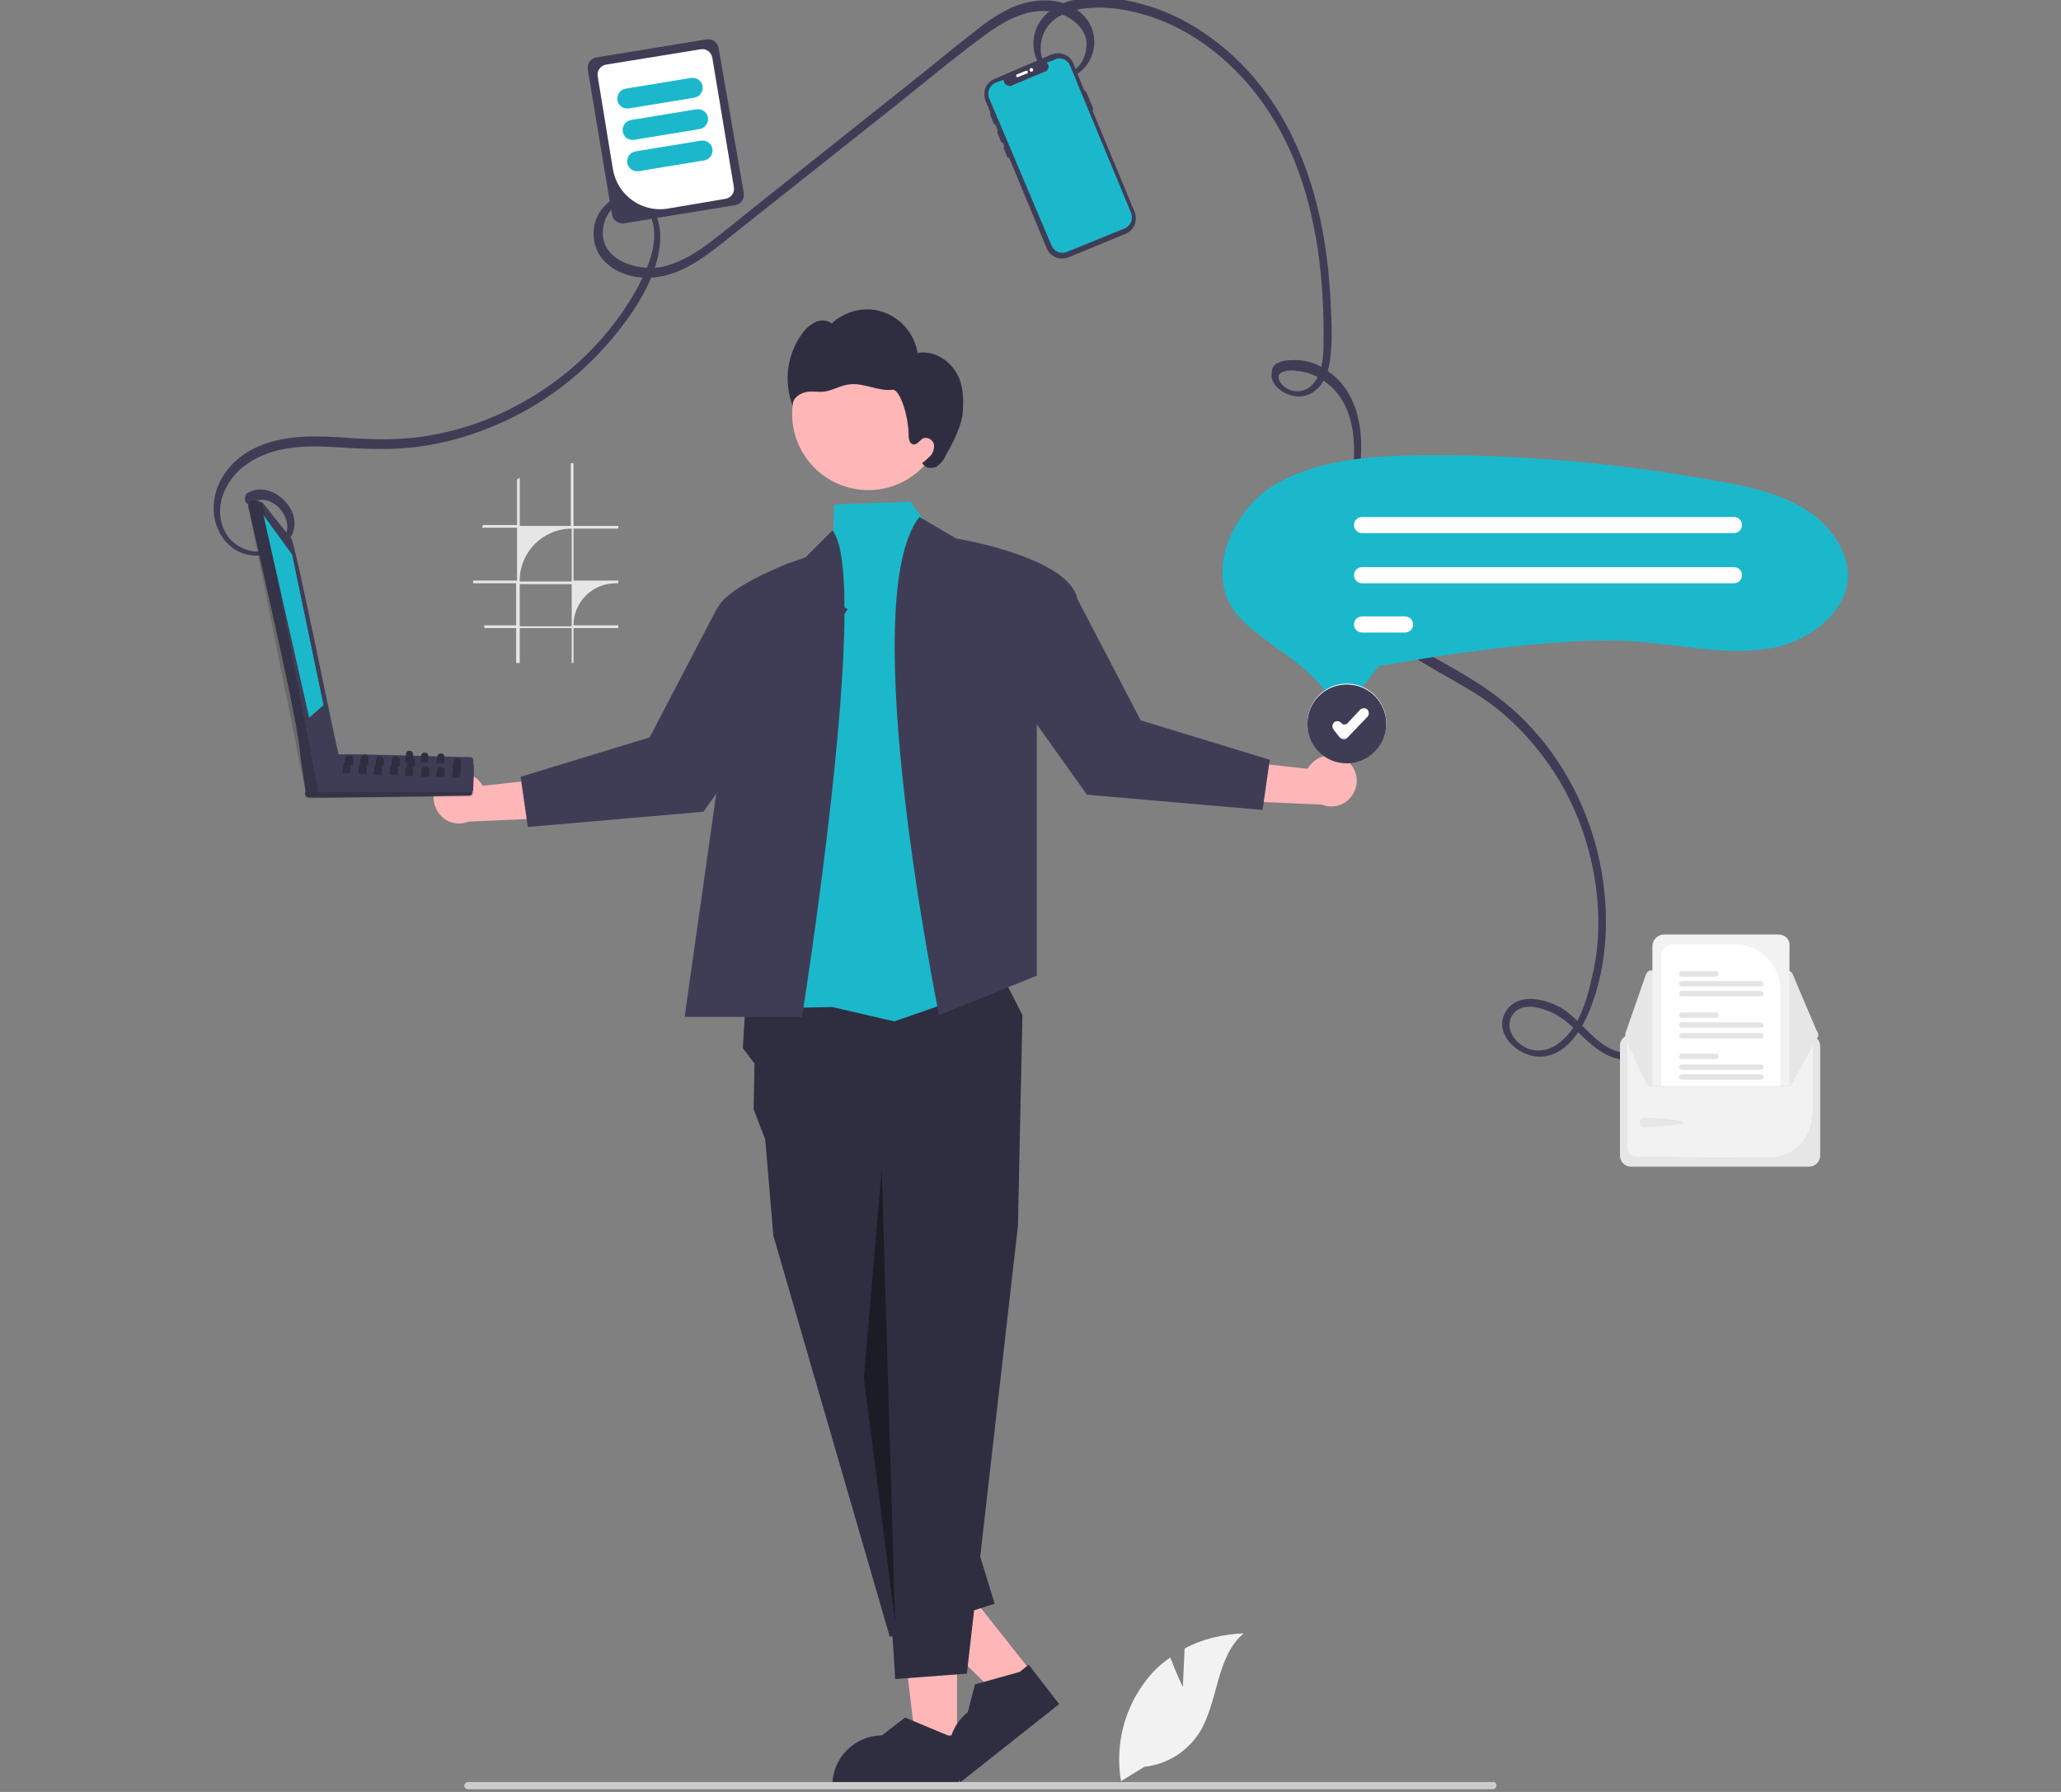 <?xml version="1.0" encoding="utf-8"?>
<!-- Generator: Adobe Illustrator 26.1.0, SVG Export Plug-In . SVG Version: 6.00 Build 0)  -->
<svg version="1.1" id="Layer_1" xmlns="http://www.w3.org/2000/svg" xmlns:xlink="http://www.w3.org/1999/xlink" x="0px" y="0px"
	 viewBox="0 0 230 200" style="enable-background:new 0 0 230 200;" xml:space="preserve">
<rect x="0" y="0" width="230" height="200" fill="#808080" stroke="none"/>
<style type="text/css">
	.st0{fill:#3F3D56;}
	.st1{fill:#F2F2F2;}
	.st2{fill:#E6E6E6;}
	.st3{fill:#FFFFFF;}
	.st4{fill:#E4E4E4;}
	.st5{fill:#FFB6B6;}
	.st6{fill:#2F2E41;}
	.st7{fill:#1BB8CB;}
	.st8{opacity:0.4;enable-background:new    ;}
	.st9{fill:#CCCCCC;}
	.st10{opacity:0.17;enable-background:new    ;}
</style>
<path class="st0" d="M28,56.2c2.3-1.6,5.2,1.9,3.6,4c-1.6,2.2-5.1,1.6-6.4-0.7c-1.6-2.8,0-6.2,2.5-7.8c2.8-1.9,6.3-2,9.6-1.8
	c3.3,0.2,6.5,0.4,9.8-0.1c2.8-0.4,5.5-1.2,8.1-2.3c5.3-2.2,10-5.8,13.6-10.3c1.7-2.1,3.3-4.5,4.2-7.1c0.7-2,1.1-4.6,0-6.5
	c-0.9-1.6-2.8-2.2-4.5-1.4c-0.2,0.1-0.4,0.2-0.6,0.4c-1.8,1.4-2.2,4.1-0.9,6c1.4,2,4.2,2.7,6.5,2.3c3.2-0.5,5.9-2.8,8.4-4.8
	l18.4-14.6c3-2.4,6-4.9,9.1-7.2c2.5-1.9,5.6-3.8,8.8-2.8c1.3,0.4,2.6,1.4,3,2.8c0.2,1.3-0.2,2.7-1.3,3.5c-0.9,0.8-2.3,0.7-3.1-0.3
	c0,0-0.1-0.1-0.1-0.2c-0.7-1-0.7-2.3-0.3-3.4c1.1-2.9,4.9-3.2,7.5-3c3.1,0.3,6,1.3,8.6,2.8c5.5,3.2,9.5,8.3,11.9,14.1
	c2.6,6.4,3.4,13.6,3.3,20.5c0,1.4-0.1,3-0.9,4.2c-0.8,1.2-2.1,1.5-3.3,0.8c-0.4-0.3-0.9-0.8-0.8-1.3c0.1-0.7,1.5-0.7,2-0.6
	c1.5,0.1,2.8,0.8,3.9,1.8c2.5,2.4,2.7,6,2.4,9.2c-0.4,3.5-1.4,7-1,10.6c0.7,5.8,5.5,9.1,10.2,11.8c2.4,1.4,4.9,2.7,7,4.4
	c2.2,1.8,4.1,3.9,5.7,6.2c3.2,4.6,5,10,5.4,15.6c0.2,2.8,0,5.6-0.7,8.3c-0.6,2.7-1.6,6-4.2,7.5c-1.3,0.7-2.8,0.6-3.9-0.4
	c-1-0.8-1.5-2.3-0.5-3.4c0.9-0.9,2.3-0.7,3.4-0.3c1.3,0.4,2.3,1.2,3.3,2.1c1.8,1.8,4,4,6.8,3.4c0.5-0.1,0.3-0.9-0.2-0.8
	c-3.4,0.7-5.4-3.2-7.9-4.8c-1.8-1.1-4.9-1.9-6.3,0.2c-1.5,2.3,0.9,4.8,3.2,5.1c3,0.4,5-2.5,6-4.9c2.3-5.5,2.4-12,1-17.8
	c-1.4-5.8-4.4-11.2-8.8-15.4c-2.2-2.1-4.7-3.7-7.3-5.2c-2.6-1.5-5.4-2.9-7.6-5c-2.5-2.2-3.9-5.5-3.9-8.8c0-3.8,1.3-7.6,1.2-11.4
	c-0.1-3.2-1.1-6.3-3.9-8.1c-1.1-0.8-2.5-1.2-3.9-1.1c-0.6,0-1.3,0.1-1.8,0.5c-0.4,0.3-0.4,0.9-0.4,1.4c0.2,1,1.1,1.7,2.1,2
	c1.2,0.4,2.4,0,3.2-0.9c0.9-1,1.2-2.4,1.3-3.7c0.2-1.8,0.1-3.7,0-5.5c-0.3-7.3-1.8-14.8-5.6-21.2c-3.2-5.4-8.3-10-14.3-12
	c-2.8-0.9-6.2-1.5-9.2-0.7c-2.5,0.7-4.5,2.8-4,5.6c0.4,2.3,2.8,3.9,4.9,2.5c1.9-1.3,2.4-4,1.1-5.9c-0.1-0.2-0.3-0.3-0.4-0.5
	c-2.1-2.2-5.4-2.1-8-1c-1.5,0.7-2.9,1.6-4.2,2.7c-1.7,1.3-3.3,2.6-5,4l-20.1,16c-1.6,1.3-3.2,2.6-4.8,3.8c-1.5,1.1-3.2,2.1-5.1,2.5
	c-2.7,0.5-6.9-0.8-6.5-4.2c0.1-1.3,1-2.8,2.3-3.1c1.3-0.4,2.5,0.5,3,1.6c1.1,2.6-0.2,5.6-1.4,7.9c-3.1,5.7-7.9,10.3-13.6,13.3
	c-2.8,1.5-5.9,2.6-9.1,3.2c-3.5,0.7-7,0.6-10.6,0.3c-3.5-0.2-7.1-0.2-10.2,1.6c-2.5,1.5-4.2,4.2-3.8,7.2c0.4,2.6,2.4,4.6,5.1,4.4
	c2.3-0.2,4.5-2.1,3.7-4.6c-0.7-2-3.2-3.6-5.2-2.3C27.1,55.8,27.5,56.5,28,56.2L28,56.2z"/>
<path class="st1" d="M201.9,115.5H182c-0.6,0-1.2,0.5-1.2,1.2V129c0,0.6,0.5,1.2,1.2,1.2h19.9c0.6,0,1.2-0.5,1.2-1.2v-12.4
	C203,116,202.5,115.5,201.9,115.5z"/>
<path class="st2" d="M201.9,115.5H182c-0.6,0-1.2,0.5-1.2,1.2V129c0,0.6,0.5,1.2,1.2,1.2h19.9c0.6,0,1.2-0.5,1.2-1.2v-12.4
	C203,116,202.5,115.5,201.9,115.5z M202.2,124.4c0,2.6-2.1,4.8-4.7,4.8c-2,0,1.1,0-1.3,0c-5.6,0-11.4-0.1-13.5-0.1
	c-0.6,0-1.1-0.5-1.1-1.1v-11.4c0-0.2,0.2-0.4,0.4-0.4h19.9c0.2,0,0.4,0.2,0.4,0.4V124.4z"/>
<path class="st2" d="M199.4,108.3h-15.1c-0.3,0-0.5,0.2-0.6,0.4l-2.3,6.6c-0.1,0.3,0.1,0.7,0.4,0.8c0.1,0,0.1,0,0.2,0l20.3,0h0
	c0.4,0,0.6-0.3,0.6-0.6c0-0.1,0-0.2-0.1-0.3l0,0l0,0l-2.8-6.6C199.9,108.5,199.7,108.3,199.4,108.3z"/>
<path class="st2" d="M202.9,115.5c0,0.1,0,0.2-0.1,0.3l-2.8,5.1c-0.1,0.2-0.3,0.4-0.6,0.4h-15.1c-0.3,0-0.5-0.2-0.6-0.4l-2.3-5
	c-0.1-0.3,0.1-0.7,0.4-0.8c0,0,0,0,0,0c0.1,0,0.1,0,0.2,0l2.5,0l1,0l13.3,0l1,0l2.5,0h0C202.6,114.8,202.9,115.1,202.9,115.5z"/>
<path class="st2" d="M183.5,124.7c0.3,0,4.4,0.3,4.4,0.6c0,0.3-4.1,0.5-4.4,0.5s-0.5-0.2-0.5-0.5C182.9,125,183.2,124.7,183.5,124.7
	z"/>
<path class="st1" d="M198.5,104.3h-12.8c-0.7,0-1.3,0.6-1.3,1.3v15.6h15c0.1,0,0.2,0,0.3-0.1v-15.5
	C199.8,104.9,199.2,104.3,198.5,104.3z"/>
<path class="st3" d="M193.6,105.4h-7c-0.6,0-1.2,0.5-1.2,1.2v14.6h13.3v-10.7C198.7,107.7,196.4,105.4,193.6,105.4z"/>
<path class="st4" d="M196.5,119.9h-8.8c-0.2,0-0.3,0.1-0.3,0.3c0,0.2,0.1,0.3,0.3,0.3c0,0,0,0,0,0h8.8c0.2,0,0.3-0.1,0.3-0.3
	C196.8,120,196.6,119.9,196.5,119.9C196.5,119.9,196.5,119.9,196.5,119.9z"/>
<path class="st4" d="M196.5,118.8h-8.8c-0.2,0-0.3,0.1-0.3,0.3c0,0.2,0.1,0.3,0.3,0.3h8.8c0.2,0,0.3-0.1,0.3-0.3
	C196.8,118.9,196.6,118.8,196.5,118.8C196.5,118.8,196.5,118.8,196.5,118.8z"/>
<path class="st4" d="M191.5,117.6h-3.8c-0.2,0-0.3,0.1-0.3,0.3c0,0.2,0.1,0.3,0.3,0.3c0,0,0,0,0,0h3.8c0.2,0,0.3-0.1,0.3-0.3
	C191.8,117.8,191.7,117.6,191.5,117.6C191.5,117.6,191.5,117.6,191.5,117.6z"/>
<path class="st4" d="M196.5,115.3h-8.8c-0.2,0-0.3,0.1-0.3,0.3c0,0.2,0.1,0.3,0.3,0.3h8.8c0.2,0,0.3-0.1,0.3-0.3
	C196.8,115.4,196.6,115.3,196.5,115.3C196.5,115.3,196.5,115.3,196.5,115.3z"/>
<path class="st4" d="M196.5,114.1h-8.8c-0.2,0-0.3,0.1-0.3,0.3c0,0.2,0.1,0.3,0.3,0.3c0,0,0,0,0,0h8.8c0.2,0,0.3-0.1,0.3-0.3
	C196.8,114.3,196.6,114.1,196.5,114.1C196.5,114.1,196.5,114.1,196.5,114.1z"/>
<path class="st4" d="M191.5,113h-3.8c-0.2,0-0.3,0.1-0.3,0.3c0,0.2,0.1,0.3,0.3,0.3h3.8c0.2,0,0.3-0.1,0.3-0.3
	C191.8,113.1,191.7,113,191.5,113C191.5,113,191.5,113,191.5,113z"/>
<path class="st4" d="M196.5,110.6h-8.8c-0.2,0-0.3,0.1-0.3,0.3c0,0.2,0.1,0.3,0.3,0.3h8.8c0.2,0,0.3-0.1,0.3-0.3
	C196.8,110.8,196.6,110.6,196.5,110.6C196.5,110.6,196.5,110.6,196.5,110.6z"/>
<path class="st4" d="M196.5,109.5h-8.8c-0.2,0-0.3,0.1-0.3,0.3c0,0.2,0.1,0.3,0.3,0.3h8.8c0.2,0,0.3-0.1,0.3-0.3
	C196.8,109.6,196.6,109.5,196.5,109.5C196.5,109.5,196.5,109.5,196.5,109.5z"/>
<path class="st4" d="M191.5,108.4h-3.8c-0.2,0-0.3,0.1-0.3,0.3c0,0.2,0.1,0.3,0.3,0.3h3.8c0.2,0,0.3-0.1,0.3-0.3
	C191.8,108.5,191.7,108.4,191.5,108.4C191.5,108.4,191.5,108.4,191.5,108.4z"/>
<circle class="st5" cx="96.9" cy="46.2" r="8.5"/>
<path class="st6" d="M106.6,41.4c-0.9-1.4-2.6-2.3-4.2-2c-0.5-3.1-3.4-5.3-6.5-4.8c-1.2,0.2-2.2,0.7-3.1,1.5
	c-0.5-0.4-1.2-0.4-1.7-0.2c-0.6,0.3-1,0.6-1.4,1.1c-1.9,2.4-2.3,5.6-1.2,8.4c-0.2-0.7,0.5-1.4,1.3-1.6c0.7-0.2,1.5,0,2.2-0.1
	c0.9-0.1,1.8-0.7,2.8-0.8c0.8-0.1,1.6,0.1,2.4,0.3c0.8,0.2,1.6,0.4,2.4,0.3c0.8-0.1,1.8,2.9,1.8,5.1c0,0.4,0.1,0.9,0.5,1
	c0.5,0.1,0.8-0.6,1.2-0.7c0.4-0.1,0.9,0.1,1.1,0.6c0.1,0.4,0,0.9-0.3,1.3c-0.3,0.3-0.6,0.6-1,0.9l0.2,0.2c0.3,0.4,1,0.4,1.4,0.2
	c0.4-0.3,0.8-0.7,1-1.2c0.8-1.4,1.6-2.9,1.9-4.5C107.6,44.5,107.5,42.7,106.6,41.4z"/>
<polygon class="st5" points="106.8,194.7 102.2,194.7 100.1,177 106.8,177 "/>
<path class="st6" d="M107,199.4l-14.1,0v-0.2c0-3,2.5-5.5,5.5-5.5h0l2.6-2l4.8,2l1.2,0L107,199.4z"/>
<polygon class="st5" points="115.1,186.6 111.5,189.4 98.8,176.9 104.1,172.7 "/>
<path class="st6" d="M118.2,190.2l-11,8.7l-0.1-0.1c-1.9-2.4-1.5-5.8,0.9-7.7l0,0l0.8-3.1l5-1.4l1-0.8L118.2,190.2z"/>
<polygon class="st6" points="83.2,111.9 82.9,117 84.2,118.7 84.1,123.8 85.4,127.2 86.3,137.9 99.3,182.7 111,179 98.2,137.2 
	113.6,136.8 114.1,113.3 111.4,108 "/>
<polygon class="st6" points="112.1,133.3 113.6,136.8 107.9,186.8 99.9,187.4 96.4,131.5 "/>
<polygon class="st7" points="104.3,59.7 101.6,56 93.1,56.3 93,59.2 87.3,112.5 92.9,112.4 99.8,114 113,109.4 "/>
<path class="st0" d="M89.5,113.5H76.4l3.4-24l1.4-9.7c0,0-1-7-1.5-10.6c0-0.4,0-0.8,0.2-1.1c0.2-0.3,0.4-0.6,0.6-0.9
	c1.6-1.8,5.2-3.4,7.4-4.3c1.2-0.4,2-0.7,2-0.7l3-3C97.3,64.6,89.5,113.5,89.5,113.5z"/>
<path class="st0" d="M102.6,57.7l4.1,2.4c0,0,12.3,2,13.5,6.6l-4.5,13.6v28.6l-10.9,4.4C104.8,113.3,95.3,67,102.6,57.7z"/>
<polyline class="st8" points="98.4,130.4 96.4,153.8 99.9,181.1 "/>
<path class="st5" d="M49.6,86.7c1.3-0.9,3-0.6,4,0.6c0.1,0.1,0.2,0.3,0.3,0.4l10-1.1l-2.4,4.7l-9.2,0.4c-1.5,0.6-3.1-0.1-3.7-1.6
	C48.1,88.9,48.5,87.5,49.6,86.7L49.6,86.7z"/>
<polygon class="st0" points="91.7,66.3 94.6,68 78.5,90.6 58.9,92.3 58.1,86.7 72.5,82.3 79.7,68.5 "/>
<path class="st5" d="M150.2,84.8c-1.3-0.9-3-0.6-4,0.6c-0.1,0.1-0.2,0.3-0.3,0.4l-10-1.1l2.4,4.7l9.2,0.4c1.5,0.6,3.1-0.1,3.7-1.6
	C151.7,87,151.3,85.6,150.2,84.8L150.2,84.8z"/>
<polygon class="st0" points="108.1,64.3 105.2,66.1 121.3,88.7 140.9,90.4 141.7,84.8 127.3,80.4 120.1,66.6 "/>
<path class="st2" d="M69,59v-0.3h-5v-7h-0.3v7H58v-5.4c-0.1,0.1-0.2,0.2-0.3,0.2v5.1h-3.8c0,0.1-0.1,0.2-0.1,0.3h3.9v5.9h-4.9
	c0,0.1,0,0.2,0,0.3h4.8v4.7H54c0,0.1,0.1,0.2,0.1,0.3h3.5v3.9H58v-3.9h5.8v3.9H64v-3.9h5v-0.3h-5c0-2.6,2.1-4.7,4.7-4.7c0,0,0,0,0,0
	H69v-0.3h-5V59H69z M63.7,69.9H58v-4.7h5.8V69.9z M63.7,64.9H58v-0.1c0-3.2,2.6-5.8,5.8-5.8c0,0,0,0,0,0V64.9z"/>
<path class="st0" d="M112.6,17.6c-0.1,0-0.2,0-0.2-0.1l-0.4-1c0-0.1,0-0.2,0.1-0.2c0.1,0,0.2,0,0.2,0.1l0.4,1
	C112.7,17.5,112.7,17.6,112.6,17.6z"/>
<path class="st0" d="M121,10.1L121,10.1l-1.2-3c-0.4-1-1.5-1.4-2.5-1c0,0,0,0,0,0l0,0L111,8.8c-1,0.4-1.4,1.5-1,2.5c0,0,0,0,0,0l0,0
	l6.8,16.4c0.4,1,1.5,1.4,2.5,1c0,0,0,0,0,0l0,0l6.3-2.6c1-0.4,1.4-1.5,1-2.5l0,0l0,0l-4.7-11.3l0,0c0.1,0,0.1-0.1,0.1-0.2v0
	l-0.8-1.9C121.1,10.2,121.1,10.1,121,10.1C121,10.1,121,10.1,121,10.1z"/>
<path class="st7" d="M119.4,7.3l6.8,16.4c0.3,0.7,0,1.5-0.7,1.8c0,0,0,0,0,0l-6.4,2.6c-0.7,0.3-1.5,0-1.8-0.8L110.4,11
	c-0.3-0.7,0-1.5,0.8-1.8c0,0,0,0,0,0l0.8-0.3c0,0.4,0.3,0.7,0.7,0.7c0.1,0,0.2,0,0.3-0.1l3.6-1.5c0.1,0,0.2-0.1,0.2-0.1
	c0.3-0.3,0.3-0.7,0-0.9c0,0,0,0,0,0l0.8-0.3C118.3,6.3,119.1,6.6,119.4,7.3z"/>
<path class="st0" d="M111.9,15.9c-0.1,0-0.2,0-0.2-0.1l-0.4-1c0-0.1,0-0.2,0.1-0.2c0.1,0,0.2,0,0.2,0.1l0.4,1
	C112,15.7,112,15.8,111.9,15.9z"/>
<path class="st0" d="M111.1,13.9c-0.1,0-0.2,0-0.2-0.1l-0.4-1c0-0.1,0-0.2,0.1-0.2c0.1,0,0.2,0,0.2,0.1l0,0l0.4,1
	C111.2,13.8,111.2,13.9,111.1,13.9z"/>
<path class="st3" d="M113.4,8.5c0-0.1,0-0.2,0.1-0.2l1-0.4c0.1,0,0.2,0,0.2,0.1c0,0.1,0,0.2-0.1,0.2l-1,0.4
	C113.5,8.6,113.4,8.6,113.4,8.5z"/>
<circle class="st3" cx="115.1" cy="7.8" r="0.2"/>
<path class="st7" d="M149.8,78.8C149.8,78.8,149.7,78.8,149.8,78.8c-0.5,0-1-0.3-1.2-0.7c-1-1.4-2.1-2.7-3.5-3.8
	c-0.8-0.7-1.7-1.3-2.5-1.9c-2.1-1.5-4.2-3-5.3-4.9c-2.4-4.3,0.4-10.4,4.5-13.1c4.6-3,10.7-3.5,16.6-3.6c0.6,0,1.2,0,1.8,0l0,0
	c10.6,0,21.1,1,31.5,2.9c3.5,0.6,7.1,1.4,10,3.3c2.9,1.9,4.7,4.9,4.5,7.6c-0.3,4-4.4,6.9-8.3,7.7c-3.6,0.7-7.4,0.2-11.4-0.3
	c-0.9-0.1-1.8-0.2-2.7-0.3c-9.8-1.1-28.3,2.4-29.1,2.5l-0.8,0.1l-3,3.9C150.7,78.6,150.2,78.8,149.8,78.8z"/>
<path class="st3" d="M193.5,59.5H152c-0.5,0-0.9-0.4-0.9-0.9c0-0.5,0.4-0.9,0.9-0.9h41.5c0.5,0,0.9,0.4,0.9,0.9
	C194.4,59.1,194,59.5,193.5,59.5z"/>
<path class="st3" d="M193.5,65.1H152c-0.5,0-0.9-0.4-0.9-0.9c0-0.5,0.4-0.9,0.9-0.9h41.5c0.5,0,0.9,0.4,0.9,0.9
	C194.4,64.7,194,65.1,193.5,65.1z"/>
<path class="st3" d="M156.8,70.6H152c-0.5,0-0.9-0.4-0.9-0.9c0-0.5,0.4-0.9,0.9-0.9h4.8c0.5,0,0.9,0.4,0.9,0.9
	C157.7,70.2,157.3,70.6,156.8,70.6z"/>
<circle class="st3" cx="150.3" cy="80.7" r="4.4"/>
<path class="st0" d="M150.3,85.2c-2.5,0-4.4-2-4.4-4.4c0-2.5,2-4.4,4.4-4.4c2.5,0,4.4,2,4.4,4.4C154.7,83.2,152.7,85.2,150.3,85.2z"
	/>
<path class="st3" d="M150,82.5C150,82.5,149.9,82.5,150,82.5c-0.2,0-0.4-0.1-0.5-0.2l-0.7-0.9c-0.2-0.3-0.1-0.6,0.1-0.8c0,0,0,0,0,0
	l0,0c0.3-0.2,0.6-0.1,0.8,0.1c0,0,0,0,0,0c0.1,0.2,0.4,0.2,0.6,0.1c0,0,0,0,0,0l1.5-1.6c0.2-0.2,0.6-0.2,0.8,0l0,0
	c0.2,0.2,0.2,0.6,0,0.8c0,0,0,0,0,0l-2.3,2.4C150.3,82.4,150.1,82.5,150,82.5z"/>
<path class="st0" d="M68.3,24L65.6,7.8c-0.1-0.7,0.3-1.3,1-1.4l12.2-2c0.7-0.1,1.3,0.3,1.4,1L83,21.5c0.1,0.7-0.3,1.3-1,1.4l-12.2,2
	C69.1,25.1,68.4,24.6,68.3,24z"/>
<path class="st3" d="M68.4,18.9L66.7,8.5c-0.1-0.6,0.3-1.2,1-1.3l10.5-1.7c0.6-0.1,1.2,0.3,1.3,1l2.4,14.4c0.1,0.6-0.3,1.2-1,1.3
	l-6.5,1.1C71.6,23.7,68.9,21.8,68.4,18.9z"/>
<path class="st7" d="M68.9,11.2c-0.1-0.6,0.3-1.2,0.9-1.3l7.3-1.2c0.6-0.1,1.2,0.3,1.3,0.9c0.1,0.6-0.3,1.2-0.9,1.3l-7.3,1.2
	C69.6,12.2,69,11.8,68.9,11.2z"/>
<path class="st7" d="M69.5,14.7c-0.1-0.6,0.3-1.2,0.9-1.3l7.3-1.2c0.6-0.1,1.2,0.3,1.3,0.9c0.1,0.6-0.3,1.2-0.9,1.3l0,0l-7.3,1.2
	C70.1,15.7,69.6,15.3,69.5,14.7z"/>
<path class="st7" d="M70,18.2c-0.1-0.6,0.3-1.2,0.9-1.3l7.3-1.2c0.6-0.1,1.2,0.3,1.3,0.9c0.1,0.6-0.3,1.2-0.9,1.3l-7.3,1.2
	C70.7,19.2,70.1,18.8,70,18.2z"/>
<path class="st1" d="M132,188.3l0.2-4.3c2-1.1,4.3-1.6,6.6-1.7c-3.1,2.6-2.8,7.5-4.9,11c-1.4,2.2-3.6,3.6-6.2,3.9l-2.6,1.6
	c-0.7-4.1,0.4-8.3,3-11.5c0.7-0.9,1.6-1.7,2.5-2.3C131.2,186.6,132,188.3,132,188.3z"/>
<path class="st9" d="M167,199.3c0,0.2-0.2,0.4-0.4,0.4c0,0,0,0,0,0H52.2c-0.2,0-0.4-0.2-0.4-0.4s0.2-0.4,0.4-0.4l0,0h114.3
	C166.8,198.8,167,199,167,199.3C167,199.2,167,199.3,167,199.3z"/>
<path class="st0" d="M52.5,84.5c-2,0-12.9-0.4-14.7-0.3c-0.1-0.4-3.5,4-3.6,4c-0.2,0.2-0.2,0.5,0,0.7c0,0,0.1,0.1,0.1,0.1
	c0.2,0.1,17.8-0.2,18-0.2c0.2,0,0.4-0.1,0.4-0.3l0.1-0.3c0-0.4,0.2-2.7,0-3.1c0.1-0.2,0-0.5-0.2-0.6C52.6,84.6,52.5,84.5,52.5,84.5z
	"/>
<path class="st10" d="M52.9,88.4c-0.1,0.2-0.2,0.6-0.6,0.5l-17.8,0.2c-0.3,0-0.5-0.2-0.5-0.5c0-0.1,0-0.2,0.1-0.2L52.9,88.4z"/>
<path class="st0" d="M37.8,84.2c-0.2-0.3-4.9-23.9-5.3-24.1l-3.2-4L29,56c-0.4-0.2-1.4-0.1-1.3,0.5l0,0c0.8,3.7,5.7,24.5,5.8,27.7
	l0.6,4.1c0,0.3,0.3,0.5,0.6,0.4c0,0,0,0,0,0c0.3,0,0.6-0.3,0.8-0.6C35.5,88.1,38.1,84.3,37.8,84.2z"/>
<path class="st10" d="M29.3,56.2l6.2,32c-0.2,0.5-1.2,0.9-1.4,0.2c0,0-6.4-31.9-6.4-31.9C27.6,55.7,28.9,55.7,29.3,56.2z"/>
<polygon class="st7" points="29.4,57.5 32.6,61.9 36.1,78.7 34.5,80.1 "/>
<path class="st6" d="M50.4,86.8l0.9,0c0-0.3,0.1-0.5,0.1-0.8c0.1-0.6,0.2-1.4-0.3-1.4c-0.4,0-0.5,0.4-0.6,0.9
	C50.6,86.1,50.5,86.4,50.4,86.8z"/>
<path class="st6" d="M45.4,85.6l0.6,0l0.3,0c0-0.3,0.1-1-0.2-1.1c-0.1,0-0.1,0-0.2,0c-0.3,0-0.4,0.2-0.5,0.5
	C45.4,85.2,45.4,85.4,45.4,85.6C45.4,85.6,45.4,85.6,45.4,85.6z"/>
<path class="st6" d="M43.7,85.6l0.6,0l0.3,0c0-0.4,0.2-1.1-0.4-1.2C43.6,84.4,43.7,85.1,43.7,85.6C43.7,85.5,43.7,85.5,43.7,85.6z"
	/>
<path class="st6" d="M41.9,85.5l0.6,0l0.3,0c0-0.4,0.2-1.1-0.4-1.1C41.9,84.3,42,85,41.9,85.5C42,85.4,41.9,85.5,41.9,85.5z"/>
<path class="st6" d="M40.2,85.4l0.6,0l0.3,0c0-0.4,0.2-1.1-0.4-1.2C40.2,84.3,40.2,85,40.2,85.4C40.2,85.4,40.2,85.4,40.2,85.4z"/>
<path class="st6" d="M38.5,85.4l0.6,0l0.3,0c0-0.3,0.2-1-0.3-1.1h0c0,0-0.1,0-0.1,0c0,0-0.1,0-0.1,0h0
	C38.4,84.4,38.5,84.9,38.5,85.4C38.5,85.3,38.5,85.3,38.5,85.4z"/>
<path class="st6" d="M48.7,85.2l0.9,0c0,0,0-0.1,0-0.1c0-0.2,0-0.4,0-0.6c0-0.2-0.1-0.4-0.4-0.4c-0.3,0-0.4,0.2-0.4,0.4
	c0,0,0,0.1,0,0.1v0C48.7,84.8,48.7,85,48.7,85.2z"/>
<path class="st6" d="M46.9,85.1l0.9,0c0-0.2,0-0.5,0-0.7c0-0.2-0.1-0.4-0.4-0.4c-0.3,0-0.4,0.2-0.4,0.4C46.9,84.6,47,84.9,46.9,85.1
	z"/>
<path class="st6" d="M45.2,85l0.3,0l0.6,0c0-0.1,0-0.3,0-0.5c0-0.1,0-0.1,0-0.2c0-0.3-0.1-0.5-0.4-0.5c-0.3,0-0.4,0.2-0.4,0.5
	C45.2,84.6,45.2,84.9,45.2,85z"/>
<path class="st6" d="M48.7,86.7l0.9,0c0-0.4,0.2-1.1-0.4-1.1C48.6,85.6,48.7,86.4,48.7,86.7z"/>
<path class="st6" d="M47,86.7l0.9,0c0-0.4,0.2-1.1-0.4-1.2C46.9,85.5,47,86.3,47,86.7z"/>
<path class="st6" d="M45.2,86.6l0.9,0c0-0.3,0.1-0.7-0.1-1c-0.1-0.1-0.2-0.2-0.3-0.2c-0.1,0-0.2,0-0.3,0.1
	C45.2,85.7,45.2,86.3,45.2,86.6z"/>
<path class="st6" d="M43.5,86.5l0.9,0c0-0.3,0.1-0.7-0.1-1c-0.1-0.1-0.2-0.2-0.3-0.2c-0.1,0-0.2,0-0.3,0.1
	C43.4,85.7,43.5,86.2,43.5,86.5z"/>
<path class="st6" d="M41.7,86.5l0.9,0c0-0.3,0.1-0.7-0.1-1c-0.1-0.1-0.2-0.2-0.3-0.2c-0.1,0-0.2,0-0.3,0.1
	C41.7,85.6,41.8,86.2,41.7,86.5z"/>
<path class="st6" d="M40,86.4l0.9,0c0-0.3,0.1-0.7-0.1-1c-0.1-0.1-0.2-0.2-0.3-0.2c-0.1,0-0.2,0-0.3,0.1C39.9,85.5,40,86.1,40,86.4z
	"/>
<path class="st6" d="M38.2,86.3l0.9,0c0-0.3,0.1-0.7-0.1-1c-0.1-0.1-0.2-0.2-0.3-0.2c-0.1,0-0.2,0-0.3,0.1
	C38.2,85.5,38.3,86,38.2,86.3z"/>
</svg>
